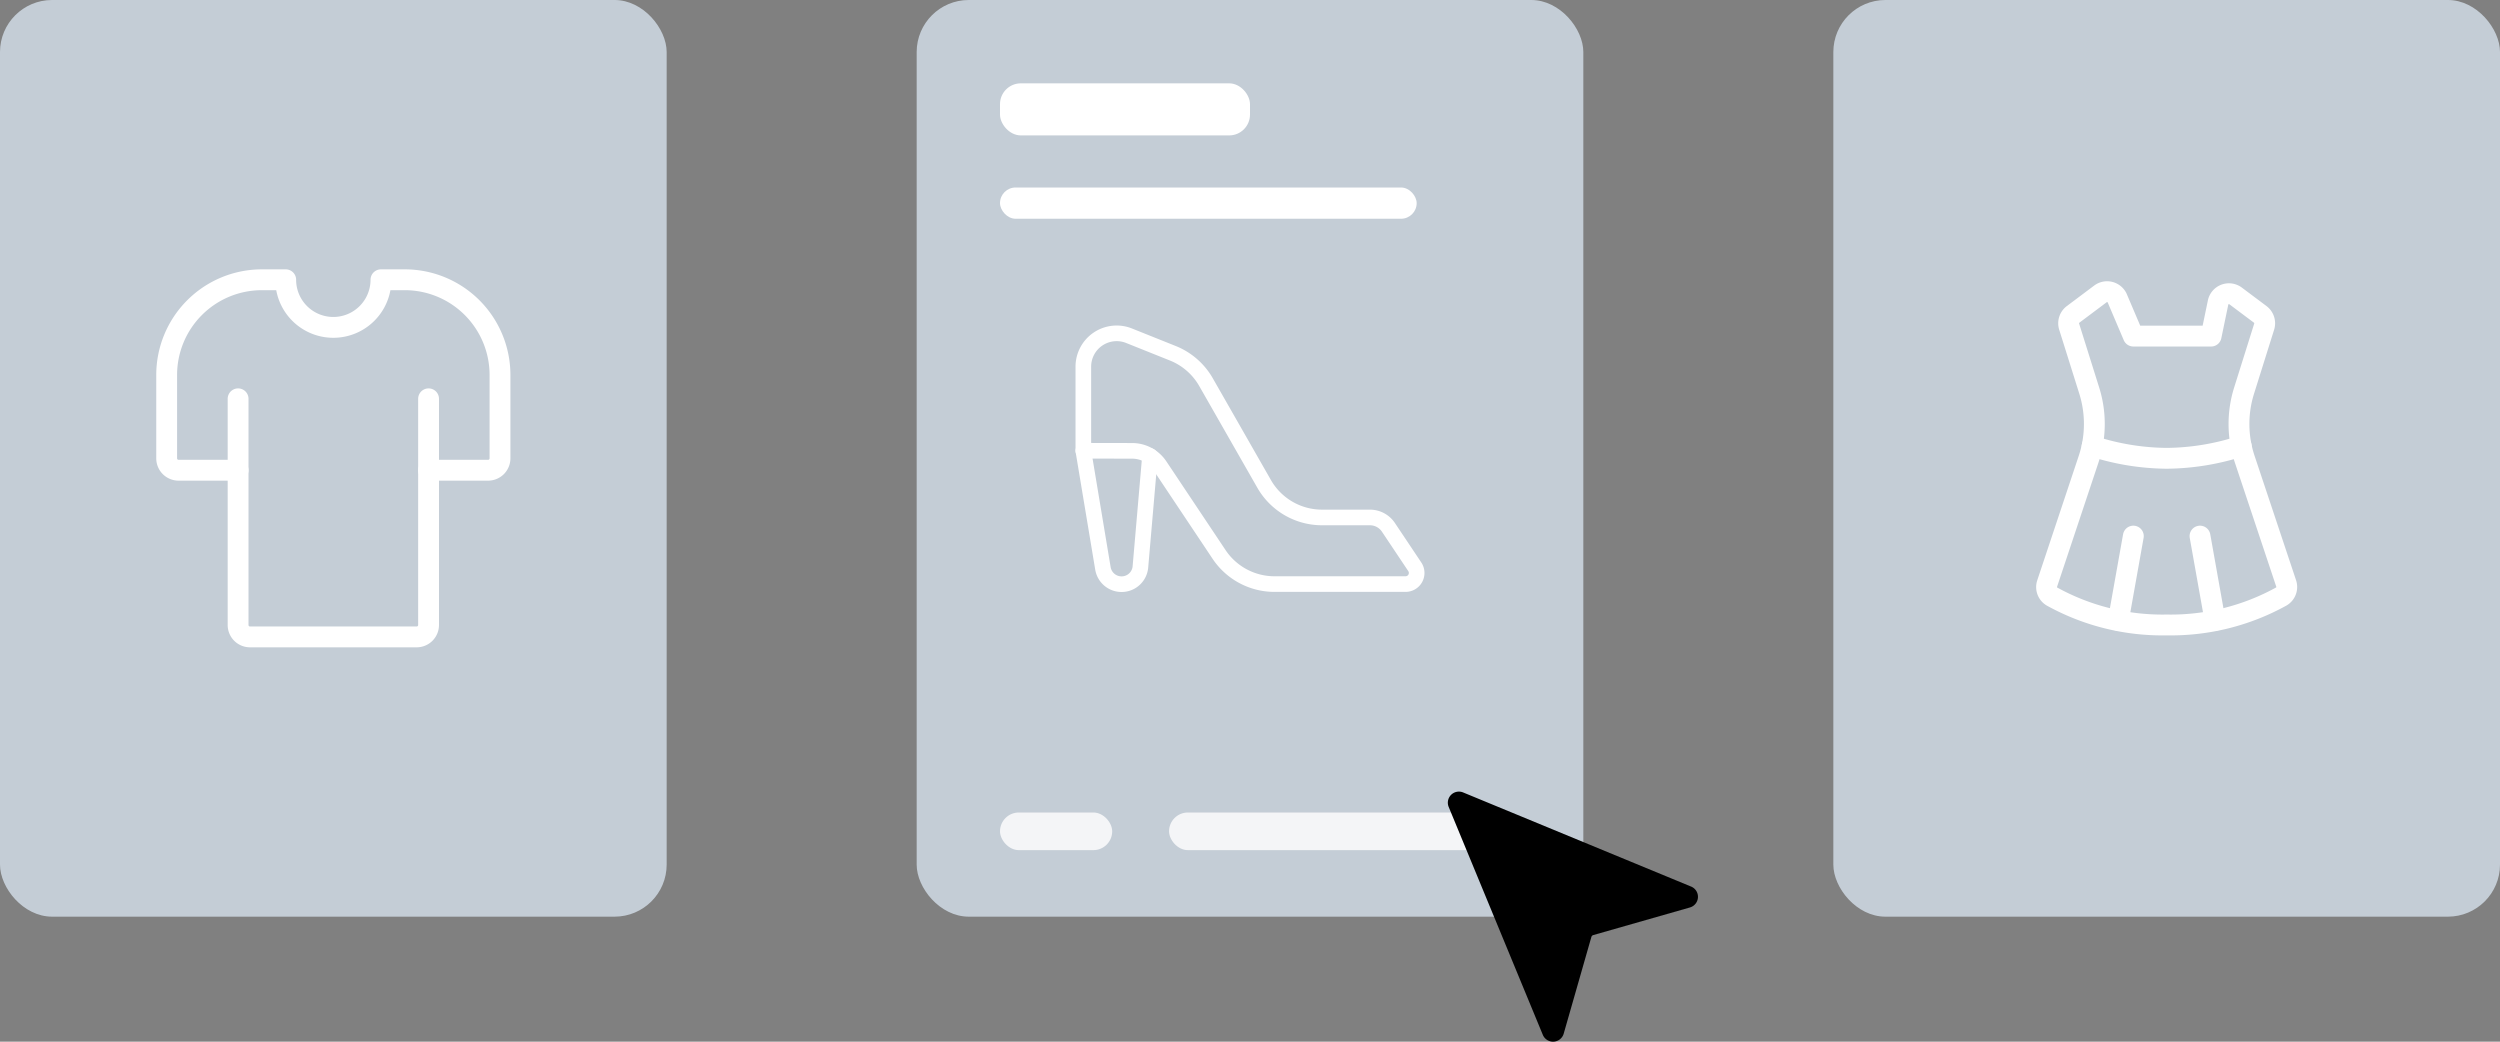 <svg xmlns="http://www.w3.org/2000/svg" width="240" height="99.999" viewBox="0 0 240 99.999"><rect x="0" y="0" width="240" height="99.999" fill="#808080" stroke="none"/><g transform="translate(-816.01 -1295.983)"><g transform="translate(816.01 1295.983)"><rect width="64" height="88" rx="5" fill="#c4cdd6"></rect><g transform="translate(14.5 26.107)"><path d="M6,8.25V29.964a1.143,1.143,0,0,0,1.143,1.143h16a1.143,1.143,0,0,0,1.143-1.143V8.25" transform="translate(2.357 3.929)" fill="none" stroke="#fff" stroke-linecap="round" stroke-linejoin="round" stroke-width="2"></path><path d="M26.643,19.036h5.714A1.143,1.143,0,0,0,33.5,17.893v-8A9.143,9.143,0,0,0,24.357.75H22.071a4.571,4.571,0,1,1-9.143,0H10.643A9.143,9.143,0,0,0,1.5,9.893v8a1.143,1.143,0,0,0,1.143,1.143H8.357" transform="translate(0 0)" fill="none" stroke="#fff" stroke-linecap="round" stroke-linejoin="round" stroke-width="2"></path></g></g><g transform="translate(992.01 1295.983)"><rect width="64" height="88" rx="5" fill="#c4cdd6"></rect><g transform="translate(16.578 27.249)"><path d="M26.893,28.761,22.911,16.822a10.666,10.666,0,0,1-.058-6.566l1.924-6.131a1.068,1.068,0,0,0-.371-1.192L22.041,1.161a1.067,1.067,0,0,0-1.675.594l-.677,3.261H12.223L10.658,1.34A1.067,1.067,0,0,0,9.067.963L6.437,2.934a1.068,1.068,0,0,0-.371,1.192L7.99,10.256a10.676,10.676,0,0,1-.058,6.566L3.95,28.768a1.054,1.054,0,0,0,.462,1.251,21.925,21.925,0,0,0,11.01,2.728,21.925,21.925,0,0,0,11.009-2.735A1.054,1.054,0,0,0,26.893,28.761Z" transform="translate(0)" fill="none" stroke="#fff" stroke-linecap="round" stroke-linejoin="round" stroke-width="2"></path><path d="M6.971,11.172a23.6,23.6,0,0,0,7.152,1.178,23.6,23.6,0,0,0,7.152-1.178" transform="translate(1.299 4.399)" fill="none" stroke="#fff" stroke-linecap="round" stroke-linejoin="round" stroke-width="2"></path><line x1="1.442" y2="8.089" transform="translate(10.781 24.215)" fill="none" stroke="#fff" stroke-linecap="round" stroke-linejoin="round" stroke-width="2"></line><line x2="1.442" y2="8.089" transform="translate(18.622 24.215)" fill="none" stroke="#fff" stroke-linecap="round" stroke-linejoin="round" stroke-width="2"></line></g></g><g transform="translate(904.01 1295.983)"><rect width="64" height="88" rx="5" fill="#c4cdd6"></rect><g transform="translate(15.25 28.714)"><path d="M.75,14.559V6.487A3.2,3.2,0,0,1,5.139,3.516L9.344,5.2a6.41,6.41,0,0,1,3.18,2.768l5.582,9.77a6.4,6.4,0,0,0,5.558,3.224h4.6a2.133,2.133,0,0,1,1.775.95L32.571,25.7a1.067,1.067,0,0,1-.887,1.658H19.107a6.4,6.4,0,0,1-5.325-2.844L8.094,15.99a3.2,3.2,0,0,0-2.662-1.422Z" transform="translate(0 0)" fill="none" stroke="#fff" stroke-linecap="round" stroke-linejoin="round" stroke-width="1.5"></path><path d="M.75,11.213,2.63,22.5a1.815,1.815,0,0,0,3.6-.142L7.15,11.716" transform="translate(0 3.346)" fill="none" stroke="#fff" stroke-linecap="round" stroke-linejoin="round" stroke-width="1.5"></path></g><rect width="40" height="3" rx="1.5" transform="translate(8 18)" fill="#fff"></rect><rect width="24" height="5" rx="2" transform="translate(8 8)" fill="#fff"></rect></g><g transform="translate(816.01 1303.983)"><rect width="31.771" height="3.613" rx="1.807" transform="translate(112.229 70)" fill="#f4f5f7"></rect><rect width="10.771" height="3.613" rx="1.807" transform="translate(96 70)" fill="#f4f5f7"></rect></g><path d="M24.072,9.836,2.188.8A1.064,1.064,0,0,0,.8,2.188L9.838,24.069a1.064,1.064,0,0,0,2.006-.115L14.5,14.675a.265.265,0,0,1,.183-.182l9.278-2.651a1.064,1.064,0,0,0,.115-2.006Z" transform="translate(954.282 1371.257)"></path></g></svg>